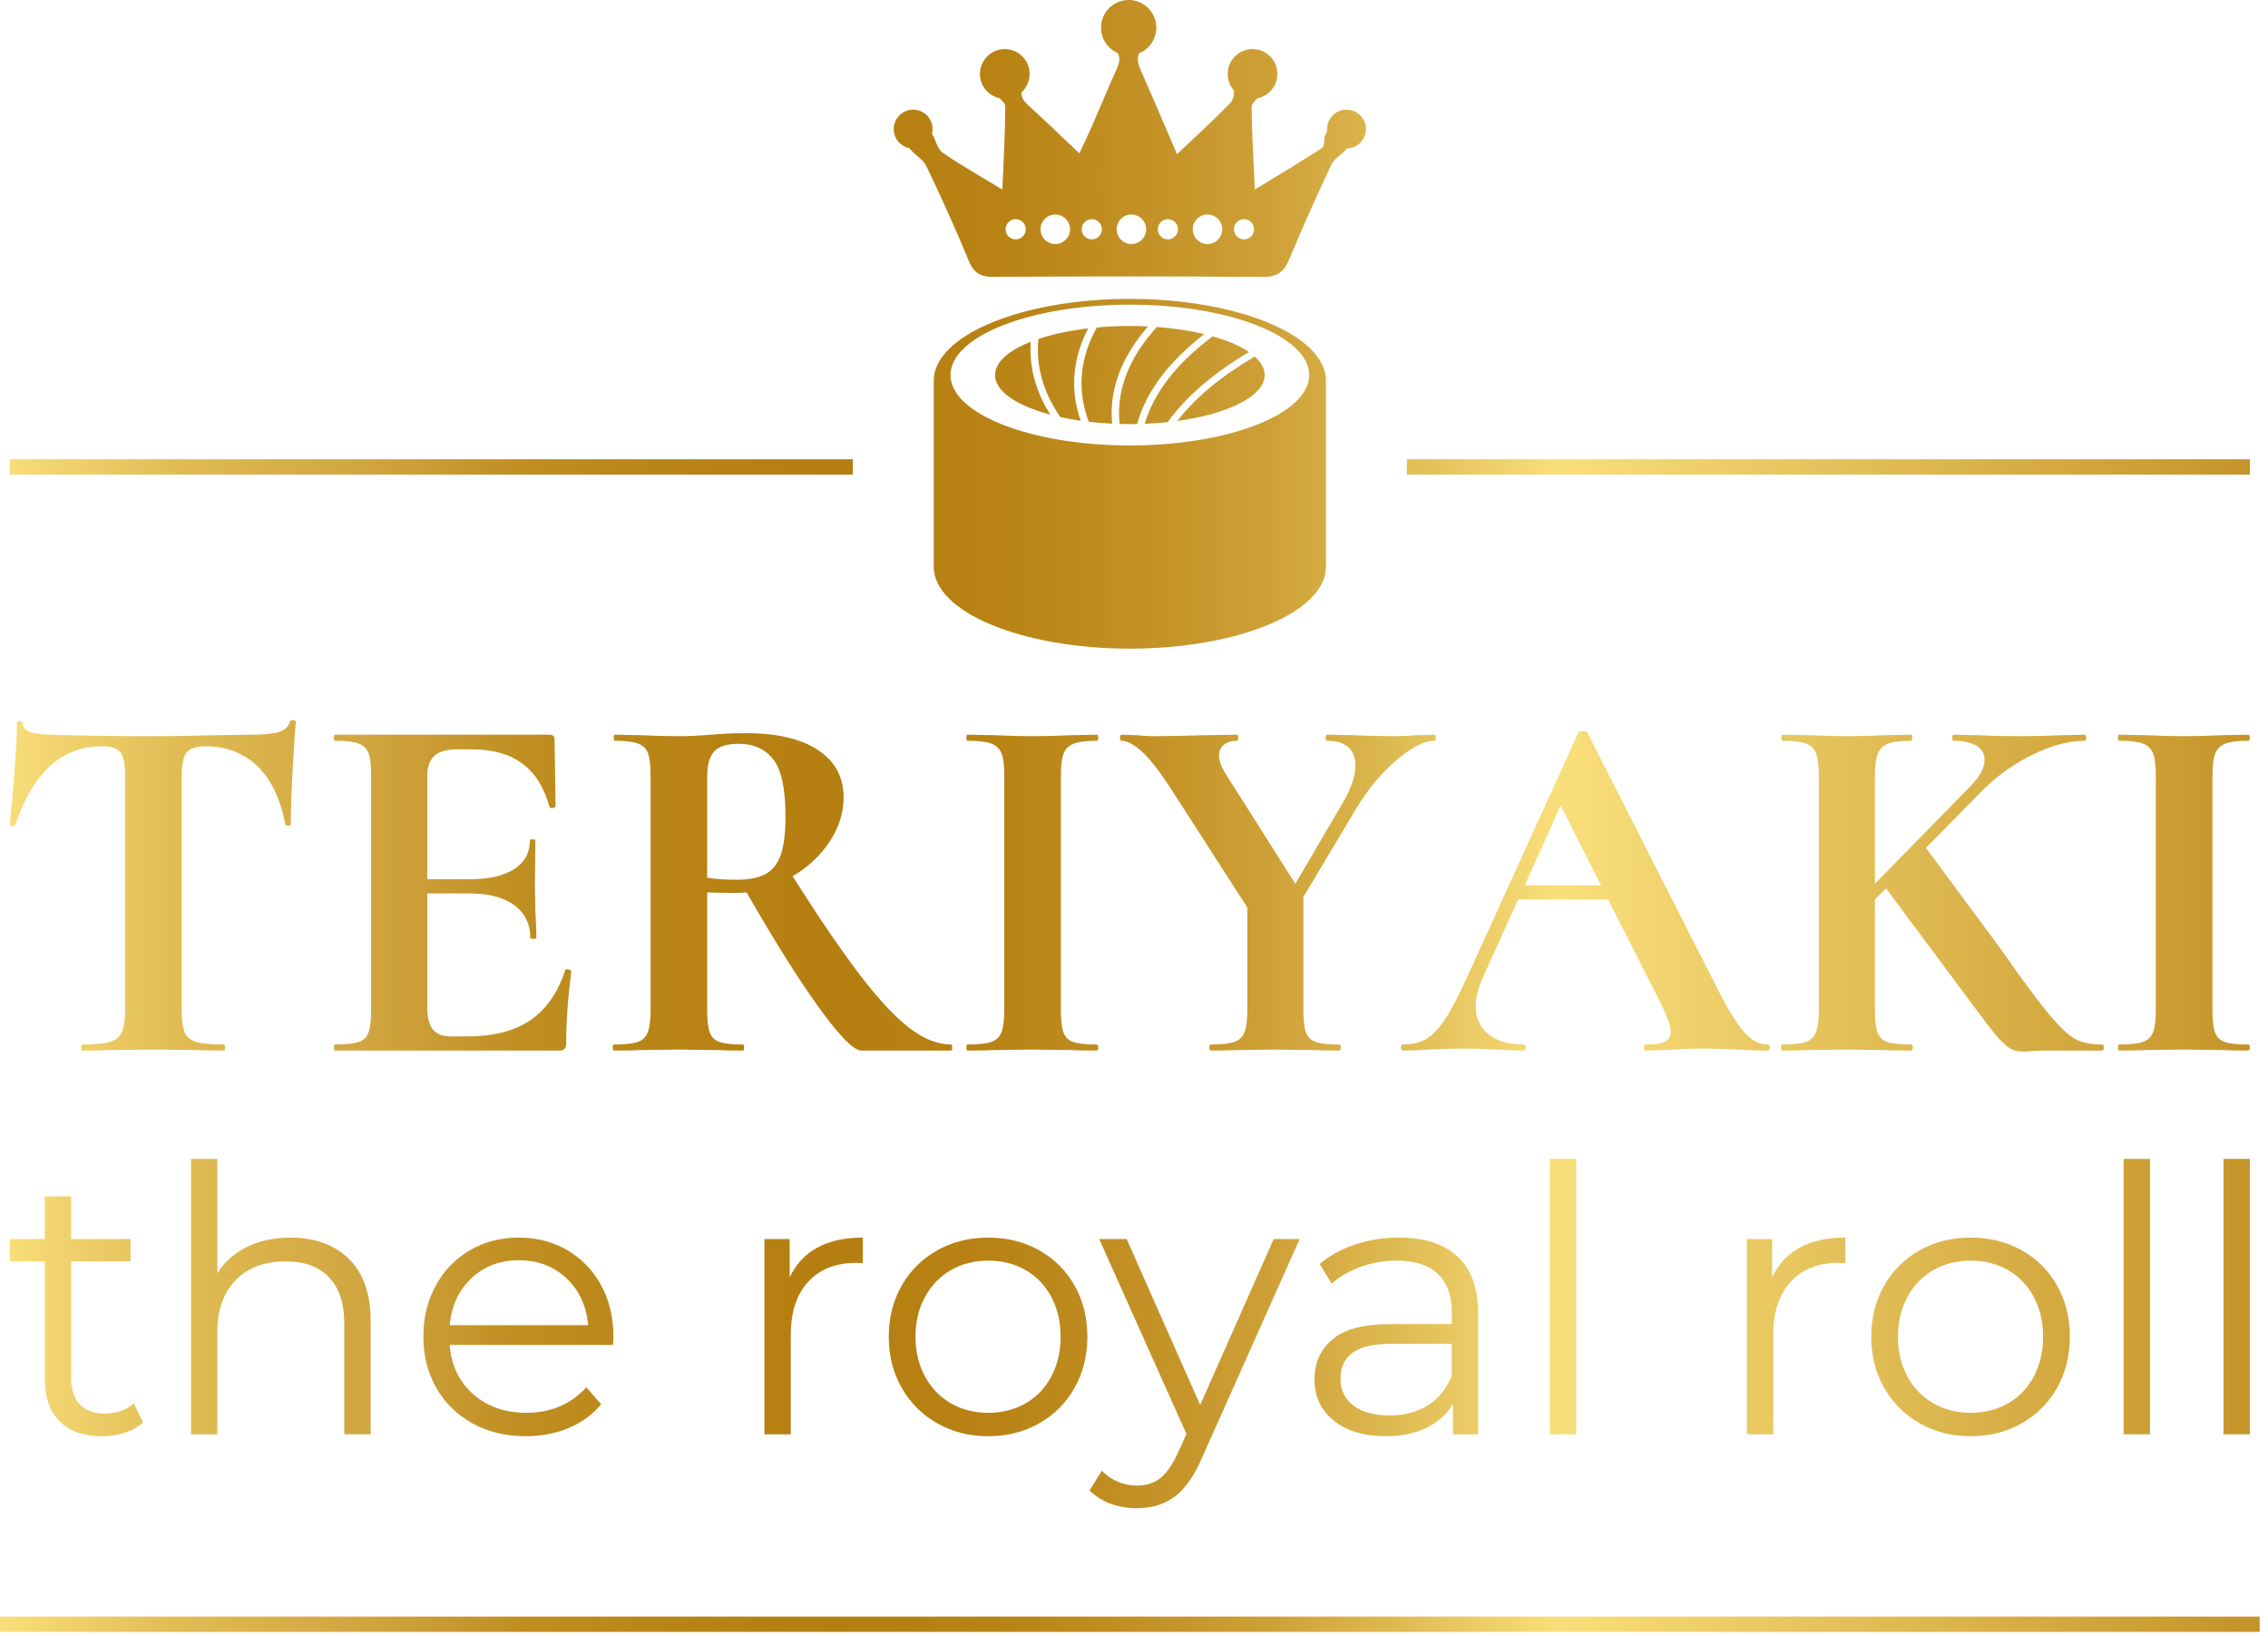 <?xml version="1.0" encoding="UTF-8"?> <svg xmlns="http://www.w3.org/2000/svg" width="226" height="163" viewBox="0 0 226 163" fill="none"><g clip-path="url(#clip0_6_2)"><path d="M14.262 141.718C13.768 142.162 13.159 142.501 12.431 142.736C11.704 142.969 10.946 143.087 10.157 143.087C8.332 143.087 6.927 142.593 5.94 141.607C4.955 140.621 4.461 139.227 4.461 137.428V125.667H0.985V123.447H4.461V119.194H7.087V123.447H13.005V125.667H7.087V137.28C7.087 138.439 7.377 139.321 7.956 139.925C8.536 140.529 9.368 140.831 10.453 140.831C10.995 140.831 11.519 140.745 12.025 140.571C12.53 140.399 12.967 140.153 13.338 139.832L14.262 141.718L14.262 141.718ZM28.945 123.3C31.386 123.3 33.328 124.009 34.77 125.426C36.212 126.844 36.934 128.909 36.934 131.621V142.901H34.308V131.88C34.308 129.858 33.802 128.317 32.791 127.257C31.78 126.196 30.337 125.667 28.464 125.667C26.368 125.667 24.71 126.289 23.49 127.534C22.269 128.779 21.659 130.5 21.659 132.694V142.902H19.033V115.459H21.659V126.851C22.374 125.716 23.36 124.841 24.617 124.224C25.875 123.608 27.317 123.3 28.945 123.3ZM61.084 133.988H44.812C44.959 136.01 45.736 137.643 47.142 138.888C48.547 140.134 50.322 140.756 52.468 140.756C53.675 140.756 54.785 140.54 55.796 140.109C56.807 139.677 57.682 139.042 58.422 138.204L59.901 139.905C59.038 140.941 57.959 141.729 56.665 142.273C55.371 142.815 53.947 143.086 52.393 143.086C50.396 143.086 48.627 142.661 47.086 141.81C45.545 140.959 44.343 139.782 43.48 138.278C42.617 136.774 42.186 135.072 42.186 133.174C42.186 131.275 42.598 129.574 43.425 128.07C44.25 126.566 45.385 125.394 46.827 124.556C48.27 123.718 49.891 123.299 51.691 123.299C53.491 123.299 55.106 123.718 56.536 124.556C57.966 125.394 59.087 126.56 59.902 128.051C60.715 129.543 61.123 131.251 61.123 133.174L61.085 133.987L61.084 133.988ZM51.691 125.556C49.817 125.556 48.245 126.154 46.975 127.35C45.705 128.545 44.984 130.106 44.812 132.028H58.607C58.434 130.106 57.713 128.545 56.443 127.35C55.173 126.154 53.59 125.556 51.691 125.556ZM78.689 127.257C79.306 125.951 80.224 124.964 81.445 124.298C82.665 123.632 84.175 123.299 85.975 123.299V125.851L85.347 125.814C83.3 125.814 81.697 126.443 80.538 127.7C79.38 128.958 78.8 130.721 78.8 132.989V142.901H76.174V123.447H78.689V127.257ZM98.476 143.086C96.602 143.086 94.914 142.661 93.41 141.811C91.906 140.96 90.722 139.782 89.859 138.278C88.996 136.774 88.565 135.073 88.565 133.174C88.565 131.276 88.996 129.574 89.859 128.07C90.722 126.566 91.906 125.394 93.41 124.557C94.914 123.719 96.602 123.299 98.476 123.299C100.35 123.299 102.039 123.719 103.543 124.557C105.047 125.394 106.225 126.566 107.075 128.07C107.926 129.574 108.352 131.276 108.352 133.174C108.352 135.073 107.926 136.774 107.075 138.278C106.225 139.782 105.047 140.96 103.543 141.811C102.039 142.661 100.35 143.086 98.476 143.086ZM98.476 140.756C99.857 140.756 101.096 140.442 102.194 139.813C103.29 139.184 104.147 138.291 104.764 137.132C105.38 135.973 105.688 134.653 105.688 133.174C105.688 131.694 105.38 130.375 104.764 129.217C104.147 128.058 103.29 127.164 102.194 126.535C101.096 125.906 99.857 125.592 98.476 125.592C97.095 125.592 95.857 125.906 94.76 126.535C93.662 127.164 92.799 128.058 92.171 129.217C91.542 130.375 91.227 131.694 91.227 133.174C91.227 134.653 91.542 135.973 92.171 137.132C92.8 138.291 93.662 139.184 94.76 139.813C95.857 140.442 97.096 140.756 98.476 140.756ZM129.507 123.447L119.78 145.232C118.99 147.056 118.078 148.351 117.043 149.115C116.007 149.879 114.762 150.261 113.308 150.261C112.37 150.261 111.495 150.113 110.682 149.818C109.868 149.522 109.165 149.077 108.574 148.486L109.794 146.526C110.781 147.511 111.964 148.005 113.345 148.005C114.232 148.005 114.991 147.758 115.62 147.265C116.249 146.772 116.834 145.933 117.376 144.75L118.227 142.864L109.535 123.447H112.272L119.595 139.979L126.918 123.447H129.507L129.507 123.447ZM139.419 123.299C141.958 123.299 143.906 123.934 145.262 125.204C146.619 126.474 147.297 128.354 147.297 130.844V142.901H144.782V139.869C144.19 140.879 143.32 141.668 142.174 142.236C141.028 142.803 139.665 143.086 138.087 143.086C135.918 143.086 134.192 142.568 132.909 141.533C131.628 140.498 130.986 139.13 130.986 137.428C130.986 135.775 131.584 134.444 132.781 133.433C133.976 132.422 135.88 131.917 138.495 131.917H144.672V130.733C144.672 129.057 144.203 127.78 143.265 126.905C142.329 126.03 140.96 125.592 139.16 125.592C137.927 125.592 136.744 125.796 135.61 126.202C134.476 126.609 133.502 127.17 132.688 127.885L131.504 125.925C132.491 125.087 133.674 124.439 135.055 123.983C136.435 123.526 137.891 123.299 139.419 123.299L139.419 123.299ZM138.494 141.015C139.973 141.015 141.243 140.676 142.304 139.998C143.364 139.32 144.153 138.34 144.671 137.058V133.877H138.568C135.24 133.877 133.575 135.036 133.575 137.354C133.575 138.488 134.006 139.381 134.87 140.035C135.733 140.689 136.941 141.015 138.494 141.015ZM154.434 115.459H157.06V142.901H154.434V115.459ZM176.588 127.257C177.205 125.951 178.123 124.964 179.344 124.298C180.565 123.632 182.074 123.299 183.874 123.299V125.851L183.246 125.814C181.199 125.814 179.596 126.443 178.438 127.7C177.279 128.958 176.699 130.721 176.699 132.989V142.901H174.073V123.447H176.588V127.257ZM196.375 143.086C194.502 143.086 192.813 142.661 191.309 141.811C189.805 140.96 188.621 139.782 187.758 138.278C186.895 136.774 186.464 135.073 186.464 133.174C186.464 131.276 186.895 129.574 187.758 128.07C188.621 126.566 189.805 125.394 191.309 124.557C192.813 123.719 194.502 123.299 196.375 123.299C198.25 123.299 199.939 123.719 201.443 124.557C202.946 125.394 204.124 126.566 204.974 128.07C205.825 129.574 206.251 131.276 206.251 133.174C206.251 135.073 205.825 136.774 204.974 138.278C204.124 139.782 202.946 140.96 201.443 141.811C199.939 142.661 198.25 143.086 196.375 143.086ZM196.375 140.756C197.756 140.756 198.995 140.442 200.093 139.813C201.189 139.184 202.047 138.291 202.663 137.132C203.279 135.973 203.587 134.653 203.587 133.174C203.587 131.694 203.279 130.375 202.663 129.217C202.046 128.058 201.189 127.164 200.093 126.535C198.995 125.906 197.756 125.592 196.375 125.592C194.995 125.592 193.756 125.906 192.658 126.535C191.561 127.164 190.699 128.058 190.07 129.217C189.441 130.375 189.126 131.694 189.126 133.174C189.126 134.653 189.441 135.973 190.07 137.132C190.699 138.291 191.561 139.184 192.658 139.813C193.756 140.442 194.995 140.756 196.375 140.756ZM211.614 115.459H214.24V142.901H211.614V115.459ZM221.562 115.459H224.188V142.901H221.562V115.459ZM140.193 45.756H224.189V47.284H140.193V45.756ZM123.963 23.849C123.408 23.849 122.957 23.399 122.957 22.844C122.957 22.288 123.408 21.837 123.963 21.837C124.519 21.837 124.97 22.288 124.97 22.844C124.97 23.399 124.519 23.849 123.963 23.849ZM101.209 23.849C100.653 23.849 100.203 23.399 100.203 22.844C100.203 22.288 100.653 21.837 101.209 21.837C101.765 21.837 102.215 22.288 102.215 22.844C102.215 23.399 101.765 23.849 101.209 23.849ZM105.156 24.314C104.344 24.314 103.685 23.656 103.685 22.844C103.685 22.032 104.343 21.373 105.156 21.373C105.968 21.373 106.627 22.032 106.627 22.844C106.627 23.656 105.968 24.314 105.156 24.314ZM108.793 23.849C108.238 23.849 107.788 23.399 107.788 22.844C107.788 22.288 108.238 21.837 108.793 21.837C109.349 21.837 109.8 22.288 109.8 22.844C109.8 23.399 109.349 23.849 108.793 23.849ZM112.741 24.314C111.929 24.314 111.27 23.656 111.27 22.844C111.27 22.032 111.928 21.373 112.741 21.373C113.553 21.373 114.211 22.032 114.211 22.844C114.211 23.656 113.554 24.314 112.741 24.314ZM116.379 23.849C115.823 23.849 115.373 23.399 115.373 22.844C115.373 22.288 115.823 21.837 116.379 21.837C116.935 21.837 117.385 22.288 117.385 22.844C117.385 23.399 116.933 23.849 116.379 23.849ZM120.326 24.314C119.514 24.314 118.855 23.656 118.855 22.844C118.855 22.032 119.514 21.373 120.326 21.373C121.138 21.373 121.797 22.032 121.797 22.844C121.797 23.656 121.138 24.314 120.326 24.314ZM94.715 37.364C94.715 33.49 102.716 30.351 112.586 30.351C122.456 30.351 130.457 33.49 130.457 37.364C130.457 41.237 122.456 44.378 112.586 44.378C102.716 44.378 94.715 41.238 94.715 37.364ZM112.586 46.07C106.768 46.07 101.545 45.01 97.966 43.328C101.357 45.523 106.645 46.935 112.586 46.935C118.528 46.935 123.816 45.523 127.207 43.328C123.628 45.01 118.404 46.07 112.586 46.07ZM132.127 56.475V37.923C132.127 33.424 123.378 29.777 112.586 29.777C101.795 29.777 93.046 33.424 93.046 37.923V56.475C93.046 60.974 101.795 64.622 112.586 64.622C123.378 64.622 132.127 60.974 132.127 56.475ZM104.657 41.309C103.373 39.263 102.686 37.102 102.686 34.868C102.686 34.593 102.696 34.32 102.717 34.049C100.505 34.92 99.154 36.085 99.154 37.364C99.154 38.984 101.32 40.419 104.657 41.309H104.657ZM103.421 34.868C103.421 37.195 104.204 39.439 105.659 41.552C106.302 41.693 106.981 41.815 107.687 41.916C107.258 40.697 107.035 39.449 107.035 38.175C107.035 36.294 107.522 34.465 108.441 32.714C106.575 32.934 104.887 33.298 103.479 33.771C103.441 34.135 103.421 34.5 103.421 34.868H103.421ZM109.3 32.624C108.301 34.4 107.77 36.26 107.77 38.175C107.77 39.486 108.019 40.771 108.496 42.02C109.245 42.108 110.022 42.171 110.821 42.209C110.788 41.867 110.772 41.523 110.772 41.177C110.772 38.118 112.06 35.197 114.401 32.521C113.808 32.492 113.202 32.477 112.587 32.477C111.453 32.477 110.352 32.528 109.3 32.624V32.624ZM115.282 32.575C112.849 35.226 111.507 38.131 111.507 41.177C111.507 41.532 111.525 41.885 111.562 42.237C111.9 42.246 112.242 42.251 112.587 42.251C112.83 42.251 113.071 42.248 113.31 42.244C114.193 39.006 116.528 35.974 120.007 33.289C118.596 32.948 116.998 32.702 115.282 32.575L115.282 32.575ZM120.845 33.509C117.345 36.116 114.984 39.066 114.072 42.221C114.858 42.19 115.622 42.134 116.361 42.055C118.187 39.507 120.948 37.152 124.459 35.075C123.567 34.464 122.331 33.931 120.845 33.509ZM125.037 35.525C121.741 37.442 119.115 39.604 117.318 41.939C122.402 41.243 126.02 39.456 126.02 37.363C126.02 36.713 125.671 36.093 125.037 35.525ZM134.182 10.924C133.112 10.924 132.246 11.79 132.246 12.858C132.246 12.93 132.25 13.001 132.258 13.07C132.199 13.178 132.142 13.286 132.086 13.388C131.868 13.778 132.036 14.536 131.761 14.719C129.676 16.093 127.526 17.365 125.037 18.889C124.903 15.848 124.743 13.273 124.723 10.696C124.72 10.41 124.994 10.066 125.304 9.792C126.438 9.565 127.292 8.564 127.292 7.363C127.292 5.996 126.183 4.887 124.815 4.887C123.447 4.887 122.339 5.996 122.339 7.363C122.339 7.997 122.576 8.574 122.967 9.012C122.993 9.451 122.866 9.98 122.627 10.229C121.011 11.902 119.284 13.468 117.286 15.366C116.009 12.399 114.908 9.782 113.754 7.19C113.438 6.481 113.232 5.902 113.508 5.304C114.515 4.894 115.224 3.906 115.224 2.753C115.224 1.233 113.991 -0 112.471 -0C110.949 -0 109.717 1.233 109.717 2.753C109.717 3.894 110.411 4.873 111.401 5.291C111.689 5.886 111.476 6.459 111.15 7.17C110.34 8.941 109.609 10.747 108.828 12.532C108.455 13.384 108.046 14.223 107.555 15.281C105.711 13.538 104.137 12 102.503 10.528C102.016 10.09 101.751 9.71 101.782 9.206C102.286 8.752 102.602 8.096 102.602 7.364C102.602 5.996 101.494 4.888 100.126 4.888C98.758 4.888 97.649 5.997 97.649 7.364C97.649 8.544 98.474 9.529 99.578 9.779C99.892 10.041 100.173 10.337 100.172 10.6C100.165 13.234 100.009 15.867 99.885 18.887C97.629 17.516 95.707 16.451 93.915 15.198C93.389 14.831 93.256 13.939 92.872 13.324C92.908 13.175 92.928 13.02 92.928 12.859C92.928 11.791 92.062 10.924 90.993 10.924C89.924 10.924 89.058 11.791 89.058 12.859C89.058 13.8 89.73 14.584 90.62 14.758C91.109 15.411 91.971 15.843 92.307 16.545C93.798 19.644 95.214 22.783 96.527 25.961C97.029 27.179 97.692 27.589 98.996 27.581C107.957 27.528 116.919 27.52 125.881 27.589C127.297 27.6 127.953 27.063 128.466 25.838C129.796 22.665 131.189 19.518 132.664 16.41C132.967 15.769 133.758 15.378 134.226 14.793C135.273 14.769 136.115 13.913 136.115 12.859C136.115 11.79 135.248 10.924 134.18 10.924L134.182 10.924ZM10.15 74.354C6.155 74.354 3.285 76.956 1.539 82.159C1.506 82.259 1.405 82.301 1.237 82.284C1.069 82.267 0.986 82.209 0.986 82.108C1.12 80.765 1.271 79.028 1.439 76.897C1.607 74.766 1.691 73.163 1.691 72.088C1.691 71.921 1.783 71.837 1.968 71.837C2.152 71.837 2.244 71.921 2.244 72.088C2.244 72.827 3.201 73.196 5.114 73.196C8.001 73.296 11.375 73.347 15.235 73.347C17.215 73.347 19.313 73.313 21.529 73.246L24.952 73.196C26.227 73.196 27.159 73.112 27.747 72.944C28.334 72.776 28.712 72.44 28.88 71.937C28.913 71.803 29.022 71.736 29.207 71.736C29.391 71.736 29.483 71.803 29.483 71.937C29.383 72.944 29.273 74.555 29.156 76.771C29.039 78.987 28.98 80.766 28.98 82.108C28.98 82.209 28.896 82.259 28.729 82.259C28.561 82.259 28.46 82.209 28.427 82.108C27.922 79.523 26.983 77.585 25.606 76.293C24.23 75 22.535 74.354 20.521 74.354C19.548 74.354 18.901 74.564 18.582 74.983C18.263 75.403 18.104 76.2 18.104 77.375V100.587C18.104 101.627 18.205 102.383 18.406 102.852C18.608 103.322 18.994 103.641 19.564 103.809C20.135 103.977 21.041 104.06 22.283 104.06C22.384 104.06 22.434 104.161 22.434 104.363C22.434 104.564 22.384 104.665 22.283 104.665C21.075 104.665 20.118 104.648 19.413 104.614L15.234 104.564L11.156 104.614C10.451 104.648 9.478 104.665 8.235 104.665C8.135 104.665 8.084 104.564 8.084 104.363C8.084 104.161 8.135 104.06 8.235 104.06C9.444 104.06 10.342 103.977 10.929 103.809C11.516 103.641 11.919 103.314 12.137 102.827C12.355 102.34 12.465 101.594 12.465 100.586V77.274C12.465 76.133 12.314 75.361 12.012 74.958C11.71 74.555 11.089 74.354 10.149 74.354L10.15 74.354ZM56.32 96.66C56.32 96.592 56.388 96.559 56.522 96.559C56.622 96.559 56.715 96.584 56.799 96.634C56.882 96.685 56.925 96.727 56.925 96.76C56.589 99.379 56.421 101.762 56.421 103.91C56.421 104.179 56.37 104.372 56.27 104.489C56.169 104.607 55.968 104.666 55.665 104.666H33.41C33.31 104.666 33.259 104.565 33.259 104.364C33.259 104.162 33.31 104.061 33.41 104.061C34.485 104.061 35.265 103.977 35.752 103.81C36.239 103.642 36.565 103.314 36.734 102.828C36.901 102.341 36.985 101.594 36.985 100.587V77.275C36.985 76.268 36.901 75.529 36.734 75.059C36.565 74.589 36.23 74.261 35.726 74.077C35.223 73.892 34.451 73.8 33.41 73.8C33.31 73.8 33.259 73.7 33.259 73.498C33.259 73.297 33.31 73.196 33.41 73.196H54.759C55.095 73.196 55.263 73.347 55.263 73.649L55.363 80.346C55.363 80.413 55.271 80.464 55.086 80.497C54.902 80.531 54.793 80.497 54.759 80.397C54.222 78.45 53.316 77.006 52.04 76.066C50.765 75.126 49.086 74.657 47.005 74.657H45.495C44.487 74.657 43.749 74.875 43.279 75.311C42.809 75.747 42.574 76.419 42.574 77.325V87.596H46.753C48.7 87.596 50.194 87.261 51.234 86.59C52.275 85.918 52.795 84.978 52.795 83.77C52.795 83.669 52.887 83.619 53.072 83.619C53.257 83.619 53.349 83.669 53.349 83.77L53.298 88.302L53.349 90.718C53.416 91.859 53.45 92.766 53.45 93.437C53.45 93.504 53.349 93.537 53.147 93.537C52.946 93.537 52.845 93.504 52.845 93.437C52.845 92.061 52.317 90.978 51.259 90.189C50.202 89.4 48.683 89.006 46.702 89.006H42.573V100.385C42.573 101.359 42.758 102.08 43.127 102.55C43.496 103.02 44.084 103.255 44.889 103.255H46.551C49.169 103.255 51.268 102.718 52.845 101.644C54.423 100.57 55.581 98.908 56.319 96.659L56.32 96.66ZM94.788 104.061C94.855 104.061 94.888 104.162 94.888 104.364C94.888 104.565 94.855 104.666 94.788 104.666H85.826C85.087 104.666 83.711 103.281 81.697 100.512C79.683 97.742 77.249 93.874 74.396 88.906C74.127 88.94 73.741 88.956 73.238 88.956C71.928 88.956 71.005 88.94 70.468 88.906V100.587C70.468 101.628 70.552 102.384 70.72 102.853C70.888 103.323 71.215 103.642 71.702 103.81C72.189 103.977 72.969 104.061 74.043 104.061C74.111 104.061 74.144 104.162 74.144 104.364C74.144 104.565 74.11 104.666 74.043 104.666C72.935 104.666 72.063 104.649 71.425 104.615L67.598 104.565L63.922 104.615C63.251 104.649 62.345 104.666 61.203 104.666C61.103 104.666 61.052 104.565 61.052 104.364C61.052 104.162 61.103 104.061 61.203 104.061C62.278 104.061 63.058 103.977 63.545 103.81C64.032 103.642 64.367 103.314 64.552 102.828C64.737 102.341 64.829 101.594 64.829 100.587V77.275C64.829 76.268 64.745 75.529 64.577 75.059C64.409 74.589 64.073 74.261 63.57 74.077C63.066 73.892 62.294 73.8 61.254 73.8C61.187 73.8 61.153 73.7 61.153 73.498C61.153 73.297 61.187 73.196 61.254 73.196L63.923 73.247C65.466 73.314 66.692 73.347 67.598 73.347C68.572 73.347 69.646 73.297 70.821 73.196C71.19 73.163 71.669 73.129 72.256 73.096C72.843 73.062 73.54 73.045 74.345 73.045C77.434 73.045 79.825 73.607 81.521 74.732C83.216 75.856 84.064 77.425 84.064 79.44C84.064 80.984 83.594 82.461 82.654 83.871C81.714 85.28 80.489 86.422 78.978 87.294C81.664 91.524 83.921 94.83 85.75 97.213C87.579 99.597 89.208 101.334 90.634 102.425C92.061 103.516 93.445 104.061 94.788 104.061ZM70.468 87.445C71.274 87.58 72.248 87.647 73.389 87.647C74.597 87.647 75.554 87.462 76.259 87.093C76.963 86.724 77.475 86.086 77.794 85.18C78.113 84.273 78.273 82.998 78.273 81.353C78.273 78.6 77.87 76.704 77.064 75.663C76.259 74.623 75.101 74.102 73.59 74.102C72.448 74.102 71.643 74.354 71.173 74.858C70.703 75.362 70.468 76.201 70.468 77.376V87.446V87.445ZM105.714 100.587C105.714 101.628 105.798 102.383 105.966 102.853C106.134 103.323 106.461 103.642 106.948 103.809C107.435 103.977 108.215 104.061 109.289 104.061C109.39 104.061 109.44 104.162 109.44 104.363C109.44 104.565 109.39 104.665 109.289 104.665C108.181 104.665 107.309 104.649 106.671 104.615L102.844 104.564L99.118 104.615C98.447 104.649 97.54 104.665 96.399 104.665C96.332 104.665 96.299 104.565 96.299 104.363C96.299 104.162 96.332 104.061 96.399 104.061C97.474 104.061 98.262 103.977 98.766 103.809C99.27 103.641 99.613 103.314 99.798 102.827C99.983 102.341 100.075 101.594 100.075 100.587V77.274C100.075 76.267 99.983 75.529 99.798 75.059C99.613 74.589 99.27 74.261 98.766 74.077C98.262 73.892 97.474 73.8 96.399 73.8C96.332 73.8 96.299 73.7 96.299 73.498C96.299 73.296 96.332 73.196 96.399 73.196L99.118 73.246C100.662 73.313 101.904 73.347 102.844 73.347C103.885 73.347 105.177 73.313 106.721 73.246L109.289 73.196C109.389 73.196 109.44 73.296 109.44 73.498C109.44 73.7 109.389 73.8 109.289 73.8C108.248 73.8 107.476 73.901 106.972 74.102C106.469 74.304 106.133 74.648 105.965 75.134C105.798 75.621 105.714 76.368 105.714 77.375V100.587L105.714 100.587ZM142.974 73.196C143.041 73.196 143.074 73.297 143.074 73.498C143.074 73.7 143.041 73.8 142.974 73.8C141.933 73.8 140.658 74.447 139.147 75.739C137.636 77.031 136.294 78.651 135.119 80.598L129.882 89.359V100.587C129.882 101.628 129.966 102.384 130.134 102.853C130.302 103.323 130.629 103.642 131.116 103.81C131.603 103.977 132.383 104.061 133.457 104.061C133.558 104.061 133.609 104.162 133.609 104.364C133.609 104.565 133.558 104.666 133.457 104.666C132.35 104.666 131.477 104.649 130.839 104.615L127.063 104.565L123.337 104.615C122.666 104.649 121.759 104.666 120.618 104.666C120.551 104.666 120.517 104.565 120.517 104.364C120.517 104.162 120.551 104.061 120.618 104.061C121.693 104.061 122.481 103.977 122.985 103.81C123.488 103.642 123.832 103.314 124.017 102.828C124.202 102.341 124.294 101.594 124.294 100.587V90.416L116.943 78.987C115.701 77.04 114.669 75.689 113.846 74.934C113.024 74.178 112.327 73.801 111.756 73.801C111.656 73.801 111.605 73.7 111.605 73.499C111.605 73.297 111.656 73.197 111.756 73.197L113.317 73.247C114.056 73.314 114.576 73.347 114.878 73.347C116.053 73.347 117.748 73.314 119.963 73.247L123.286 73.197C123.354 73.197 123.387 73.297 123.387 73.499C123.387 73.7 123.353 73.801 123.286 73.801C122.716 73.801 122.271 73.935 121.952 74.204C121.633 74.472 121.474 74.825 121.474 75.261C121.474 75.798 121.708 76.436 122.179 77.174L129.077 88.05L133.709 80.145C134.615 78.634 135.069 77.342 135.069 76.268C135.069 75.462 134.825 74.85 134.338 74.43C133.851 74.011 133.155 73.801 132.249 73.801C132.148 73.801 132.098 73.7 132.098 73.499C132.098 73.297 132.148 73.197 132.249 73.197L134.917 73.247C136.462 73.314 137.838 73.347 139.046 73.347C139.617 73.347 140.305 73.314 141.111 73.247L142.974 73.197V73.196ZM176.105 104.061C176.273 104.061 176.357 104.162 176.357 104.364C176.357 104.565 176.273 104.666 176.105 104.666C175.433 104.666 174.393 104.632 172.983 104.565C171.506 104.498 170.449 104.464 169.811 104.464C168.972 104.464 167.948 104.498 166.74 104.565C165.598 104.632 164.692 104.666 164.021 104.666C163.886 104.666 163.819 104.565 163.819 104.364C163.819 104.162 163.886 104.061 164.021 104.061C164.893 104.061 165.523 103.969 165.909 103.785C166.295 103.6 166.488 103.273 166.488 102.803C166.488 102.232 166.152 101.276 165.481 99.933L160.244 89.611H151.282L147.707 97.516C147.271 98.489 147.053 99.396 147.053 100.235C147.053 101.443 147.481 102.383 148.337 103.055C149.193 103.726 150.342 104.062 151.785 104.062C151.954 104.062 152.037 104.162 152.037 104.364C152.037 104.566 151.954 104.666 151.785 104.666C151.181 104.666 150.309 104.632 149.167 104.566C147.892 104.498 146.784 104.465 145.844 104.465C144.938 104.465 143.847 104.498 142.572 104.566C141.431 104.633 140.507 104.666 139.802 104.666C139.668 104.666 139.601 104.566 139.601 104.364C139.601 104.162 139.668 104.062 139.802 104.062C140.742 104.062 141.531 103.869 142.169 103.483C142.807 103.097 143.444 102.408 144.082 101.418C144.72 100.428 145.475 98.96 146.348 97.013L157.274 72.995C157.341 72.894 157.492 72.844 157.727 72.844C157.996 72.844 158.147 72.894 158.18 72.995L170.768 97.768C171.943 100.151 172.916 101.796 173.688 102.702C174.461 103.608 175.266 104.062 176.105 104.062L176.105 104.061ZM151.936 88.201H159.539L155.512 80.245L151.937 88.201H151.936ZM209.487 104.061C209.588 104.061 209.639 104.162 209.639 104.364C209.639 104.565 209.588 104.666 209.487 104.666H203.848C203.311 104.666 202.858 104.682 202.488 104.716C202.12 104.75 201.817 104.766 201.582 104.766C201.045 104.766 200.584 104.641 200.198 104.389C199.812 104.137 199.342 103.676 198.788 103.005C198.234 102.333 197.253 101.041 195.842 99.128C195.674 98.893 195.482 98.632 195.263 98.347C195.045 98.062 194.802 97.734 194.533 97.365L187.937 88.504L186.83 89.611V100.587C186.83 101.628 186.913 102.384 187.081 102.853C187.249 103.323 187.577 103.642 188.063 103.81C188.55 103.977 189.33 104.061 190.405 104.061C190.539 104.061 190.606 104.162 190.606 104.364C190.606 104.565 190.539 104.666 190.405 104.666C189.297 104.666 188.424 104.649 187.786 104.615L184.01 104.565L180.284 104.615C179.613 104.649 178.706 104.666 177.565 104.666C177.498 104.666 177.465 104.565 177.465 104.364C177.465 104.162 177.498 104.061 177.565 104.061C178.64 104.061 179.428 103.977 179.932 103.81C180.435 103.642 180.779 103.314 180.964 102.828C181.149 102.341 181.241 101.594 181.241 100.587V77.275C181.241 76.268 181.149 75.529 180.964 75.059C180.779 74.589 180.444 74.261 179.957 74.077C179.47 73.892 178.707 73.8 177.666 73.8C177.566 73.8 177.515 73.7 177.515 73.498C177.515 73.297 177.566 73.196 177.666 73.196L180.335 73.247C181.879 73.314 183.104 73.347 184.011 73.347C185.018 73.347 186.293 73.313 187.837 73.247L190.405 73.196C190.506 73.196 190.556 73.297 190.556 73.498C190.556 73.7 190.506 73.8 190.405 73.8C189.364 73.8 188.601 73.901 188.114 74.102C187.627 74.304 187.292 74.648 187.107 75.135C186.922 75.621 186.83 76.368 186.83 77.376V88.05L196.296 78.383C197.27 77.41 197.757 76.52 197.757 75.714C197.757 75.11 197.488 74.64 196.951 74.304C196.414 73.969 195.659 73.801 194.685 73.801C194.585 73.801 194.535 73.7 194.535 73.499C194.535 73.297 194.585 73.197 194.685 73.197L197.052 73.247C198.529 73.314 199.905 73.347 201.181 73.347C202.557 73.347 203.984 73.314 205.461 73.247L207.727 73.197C207.827 73.197 207.878 73.297 207.878 73.499C207.878 73.7 207.827 73.801 207.727 73.801C206.183 73.801 204.487 74.246 202.641 75.135C200.795 76.025 199.117 77.208 197.606 78.685L191.916 84.475L199.369 94.546C201.551 97.667 203.187 99.874 204.278 101.166C205.368 102.459 206.25 103.265 206.921 103.583C207.592 103.902 208.448 104.062 209.489 104.062L209.487 104.061ZM220.463 100.587C220.463 101.628 220.547 102.383 220.715 102.853C220.882 103.323 221.21 103.642 221.696 103.809C222.183 103.977 222.964 104.061 224.038 104.061C224.138 104.061 224.189 104.162 224.189 104.363C224.189 104.565 224.138 104.665 224.038 104.665C222.93 104.665 222.058 104.649 221.419 104.615L217.593 104.564L213.867 104.615C213.196 104.649 212.289 104.665 211.148 104.665C211.081 104.665 211.048 104.565 211.048 104.363C211.048 104.162 211.081 104.061 211.148 104.061C212.222 104.061 213.011 103.977 213.515 103.809C214.018 103.641 214.362 103.314 214.547 102.827C214.732 102.341 214.824 101.594 214.824 100.587V77.274C214.824 76.267 214.732 75.529 214.547 75.059C214.362 74.589 214.018 74.261 213.515 74.077C213.011 73.892 212.222 73.8 211.148 73.8C211.081 73.8 211.048 73.7 211.048 73.498C211.048 73.296 211.081 73.196 211.148 73.196L213.867 73.246C215.411 73.313 216.653 73.347 217.593 73.347C218.633 73.347 219.926 73.313 221.469 73.246L224.038 73.196C224.138 73.196 224.188 73.296 224.188 73.498C224.188 73.7 224.138 73.8 224.038 73.8C222.997 73.8 222.225 73.901 221.721 74.102C221.217 74.304 220.882 74.648 220.714 75.134C220.546 75.621 220.463 76.368 220.463 77.375V100.587L220.463 100.587ZM0.001 161.054H225.173V162.582H0.001V161.054ZM0.985 45.756H84.981V47.283H0.985V45.756Z" fill="url(#paint0_linear_6_2)"></path></g><defs><linearGradient id="paint0_linear_6_2" x1="0" y1="80.523" x2="225.117" y2="80.523" gradientUnits="userSpaceOnUse"><stop stop-color="#F9DF7B"></stop><stop offset="0.078" stop-color="#E1BC55"></stop><stop offset="0.161" stop-color="#CEA137" stop-opacity="0.95"></stop><stop offset="0.231" stop-color="#C08E21"></stop><stop offset="0.31" stop-color="#B88214"></stop><stop offset="0.369" stop-color="#B57E10"></stop><stop offset="0.439" stop-color="#B88214"></stop><stop offset="0.49" stop-color="#C08D21"></stop><stop offset="0.561" stop-color="#CDA036"></stop><stop offset="0.62" stop-color="#DFBB53"></stop><stop offset="0.69" stop-color="#F9DF7B"></stop><stop offset="1" stop-color="#C49328"></stop></linearGradient><clipPath id="clip0_6_2"><rect width="225.172" height="162.583" fill="white"></rect></clipPath></defs></svg> 